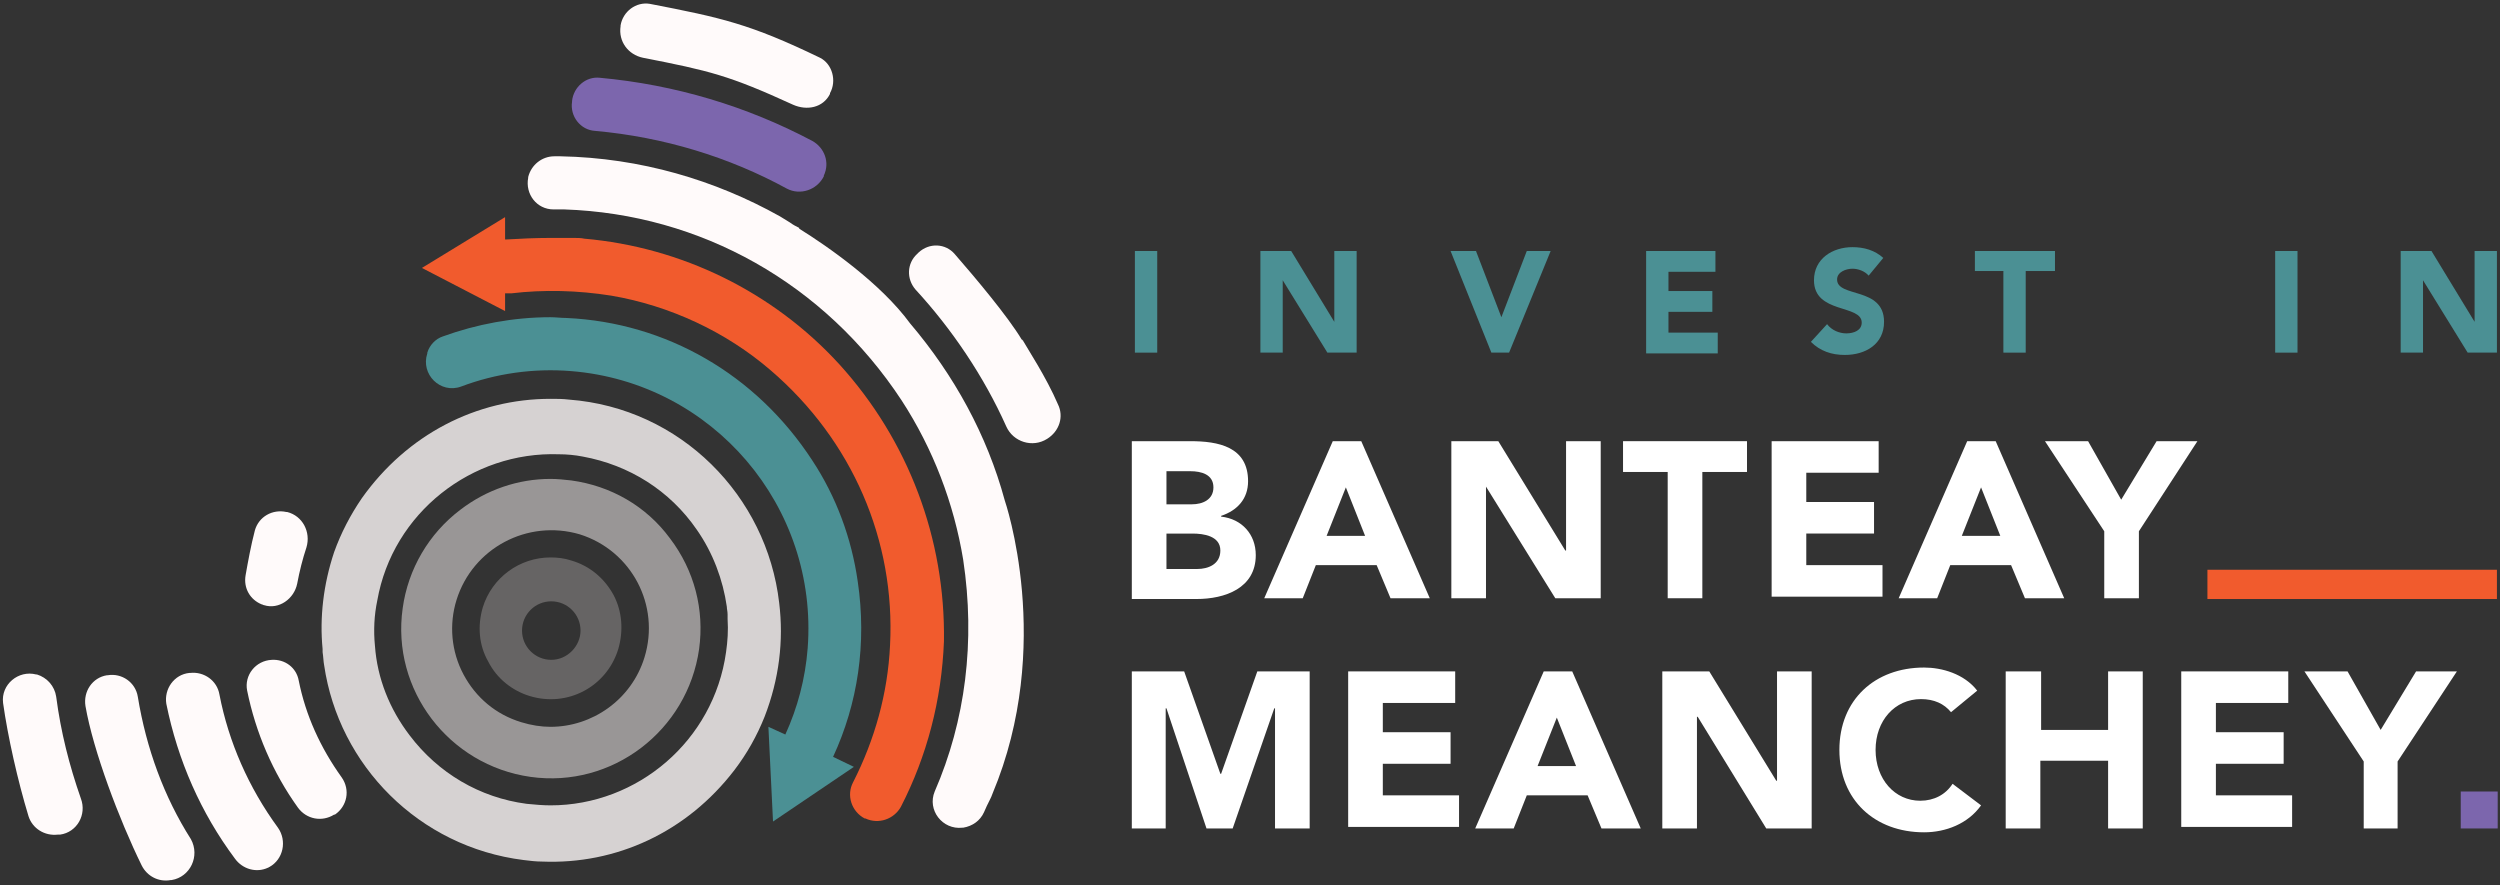 <svg xmlns="http://www.w3.org/2000/svg" xmlns:xlink="http://www.w3.org/1999/xlink" id="Layer_1" x="0px" y="0px" viewBox="0 0 324.7 115" style="enable-background:new 0 0 324.7 115;" xml:space="preserve"><rect x="0" y="0" width="324.7" height="115" fill="#333333" stroke="none"/><style type="text/css">	.st0{fill:#333232;}	.st1{fill:#989898;}	.st2{fill:#7C66AD;}	.st3{fill:#F15B2D;}	.st4{fill:#5D5C5C;}	.st5{fill:#CCCBCA;}	.st6{fill:#4B9094;}	.st7{fill:#4A4A4A;}	.st8{fill:#FFFAFA;}	.st9{opacity:0.5;fill:#FFFAFA;}	.st10{opacity:0.8;fill:#FFFAFA;}	.st11{opacity:0.25;fill:#FFFAFA;}	.st12{fill:#FFFFFF;}	.st13{opacity:0.12;clip-path:url(#SVGID_00000082356825558502495970000007660314342804462218_);}	.st14{opacity:0.12;clip-path:url(#SVGID_00000041986507445546832520000003327182769948747425_);}	.st15{opacity:0.12;clip-path:url(#SVGID_00000082348044513095961250000007337464052804295298_);}	.st16{opacity:0.12;clip-path:url(#SVGID_00000099656853344917677140000007936452493317050504_);}</style><g>	<g>		<g>			<path class="st8" d="M7.3,90.5c-0.2-1.4-1.2-2.5-2.5-2.9l-0.1,0c-2.3-0.6-4.6,1.3-4.3,3.7C1,95.6,2.3,101.4,3.7,106    c0.5,1.6,2.1,2.6,3.8,2.4c0.1,0,0.2,0,0.3,0c2.2-0.3,3.5-2.6,2.7-4.7C9,99.4,7.9,95.1,7.3,90.5z"></path>			<path class="st9" d="M74.2,62.4c-0.9-0.1-1.8-0.2-2.7-0.2c-4.2,0-8.3,1.4-11.7,4c-4.1,3.1-6.8,7.7-7.5,12.8    c-1.5,10.6,6,20.4,16.6,21.9c10.6,1.5,20.4-6,21.9-16.6c0.7-5.1-0.6-10.2-3.8-14.4C83.9,65.7,79.3,63.1,74.2,62.4z M83.7,85.4    c-1.7,5.5-6.8,9-12.2,9c-1.2,0-2.5-0.2-3.8-0.6c-3.3-1-5.9-3.2-7.5-6.2c-1.6-3-1.9-6.5-0.9-9.7c2.1-6.7,9.2-10.5,16-8.5    C82,71.5,85.8,78.6,83.7,85.4z"></path>			<path class="st8" d="M28.5,90.2c-0.3-1.8-2-3-3.8-2.8l-0.1,0c-2,0.2-3.3,2.1-3,4c1.5,7.4,4.5,14.2,8.9,20.1    c1,1.4,2.8,1.9,4.3,1.2c0.1,0,0.1-0.1,0.2-0.1c1.8-1,2.3-3.4,1.1-5.1C32.3,102.3,29.7,96.4,28.5,90.2z"></path>			<path class="st8" d="M17.9,90.5c-0.3-1.9-2.1-3.1-3.9-2.8l-0.1,0c-1.9,0.3-3.1,2.1-2.8,4c1,5.8,4.4,14.8,7.3,20.7    c0.7,1.4,2.2,2.2,3.8,1.9c0,0,0.1,0,0.1,0c2.4-0.4,3.7-3.1,2.5-5.3C21.3,103.5,19,97.2,17.9,90.5z"></path>			<path class="st8" d="M83.5,7.5c8.7,1.7,11.2,2.3,19.5,6.1c1.8,0.8,3.9,0.4,4.8-1.4l0-0.1c0.9-1.6,0.3-3.8-1.3-4.6    c-9.1-4.4-12.8-5.2-22.1-7c-1.8-0.3-3.5,1-3.8,2.8c0,0,0,0.1,0,0.1C80.3,5.4,81.6,7.1,83.5,7.5z"></path>			<path class="st8" d="M34,78.5c0.1,0,0.2,0.1,0.3,0.1c0,0,0,0,0,0c1.9,0.6,3.9-0.8,4.3-2.8c0.3-1.6,0.7-3.2,1.2-4.7    c0.6-2-0.5-4.1-2.5-4.6l-0.1,0c-1.8-0.4-3.6,0.6-4.1,2.4c-0.5,1.9-0.9,4.1-1.2,5.8C31.6,76.4,32.5,77.9,34,78.5z"></path>			<path class="st8" d="M38.8,88.4c-0.3-1.7-1.8-2.8-3.5-2.7c-2.1,0.1-3.6,2-3.2,4c1.1,5.4,3.3,10.6,6.6,15.2    c1.1,1.5,3.1,1.9,4.7,0.9c0,0,0,0,0.1,0c1.6-1.1,2-3.2,0.9-4.8C41.6,97.1,39.7,92.9,38.8,88.4z"></path>			<path class="st8" d="M137.4,52.5c-1.5-3.5-4-7.3-4.5-8.2c0,0,0-0.1-0.1-0.1c0,0,0-0.1-0.1-0.1v0c-1.8-3-6-8-8.7-11.1    c-1.2-1.4-3.3-1.5-4.7-0.2c-0.1,0.1-0.1,0.1-0.2,0.2c-1.3,1.2-1.4,3.2-0.2,4.6c4.7,5.1,8.9,11.3,11.8,17.8c0.9,2,3.4,2.8,5.3,1.6    C137.6,56,138.2,54.1,137.4,52.5z"></path>			<path class="st2" d="M77.3,17c8.9,0.8,17.4,3.4,24.9,7.5c1.7,0.9,3.9,0.2,4.8-1.6l0-0.1c0.8-1.7,0.1-3.6-1.5-4.5    C97,13.8,87.7,11,77.9,10.1c-1.8-0.2-3.4,1.2-3.6,3c0,0,0,0.1,0,0.1C74,15.1,75.4,16.9,77.3,17z"></path>			<path class="st3" d="M109,47.3c-8.6-9.4-20.5-15.2-33.1-16.3h0c-0.4-0.1-1-0.1-1.5-0.1c-0.4,0-0.9,0-1.3,0c0,0,0,0,0,0    c-0.4,0-0.9,0-1.3,0c0,0,0,0-0.1,0h-0.1c-2,0-4.2,0.1-5.8,0.2c-0.1,0-0.1,0-0.2,0v-2.9l-10.8,6.6l10.8,5.6v-2.3    c0.3,0,0.5,0,0.8,0c4.2-0.5,8.6-0.4,13,0.3c7.6,1.3,14.9,4.7,20.7,9.7c10.6,9.1,16.2,22.1,15.5,35.7c-0.3,6.3-2,12.3-4.8,17.8    c-0.9,1.7-0.2,3.8,1.5,4.7c0,0,0.1,0,0.1,0c1.7,0.8,3.7,0.1,4.6-1.5c3.4-6.6,5.3-13.9,5.6-21.5C122.8,70,118,57.2,109,47.3z"></path>			<path class="st8" d="M118.2,42C118.2,42,118.2,42,118.2,42c-3.8-5.2-10.7-10-14.4-12.3v-0.1c-0.4-0.2-0.8-0.4-1.2-0.7    c-0.8-0.5-1.3-0.8-1.3-0.8c-8.4-4.7-18.1-7.6-28.5-7.8h-0.8c-1.6,0-3,1.1-3.4,2.7l0,0.1c-0.4,2.1,1.1,4.1,3.3,4.1    c0.4,0,0.9,0,1.4,0c17.7,0.6,33.8,9.6,43.8,24.8c4.1,6.3,6.8,13.4,8,20.7c1.6,10.6,0.3,20.9-3.7,30.1c-1,2.4,1,5,3.6,4.7h0.1    c1.2-0.2,2.2-0.9,2.7-2c0.2-0.5,0.5-1.1,0.8-1.7c0.1-0.2,0.2-0.4,0.3-0.7c8.1-19.3,1.6-38.1,1.6-38.1    C128.2,56.5,123.9,48.7,118.2,42z"></path>			<path class="st10" d="M101.2,78.3C99.6,64.4,88.4,53,73.9,51.9c-0.8-0.1-1.6-0.1-2.4-0.1c-9.6,0-18.6,4.6-24.5,12.9    c-1.5,2.2-2.7,4.5-3.6,7c-1.4,4.2-1.9,8.5-1.5,12.6c0,0.1,0,0.3,0,0.4c0.1,0.6,0.1,1.2,0.2,1.7C44,99.4,54.4,110,68,111.7    c0.8,0.1,1.6,0.2,2.4,0.2c9.6,0.4,18.8-3.8,25-11.9c1.6-2.1,2.9-4.4,3.9-6.9C101.2,88.2,101.8,83.2,101.2,78.3z M94.3,84.7    c-1.6,11.5-11.5,19.9-22.8,19.9c-1,0-2.1-0.1-3.1-0.2c-6.1-0.8-11.5-4-15.2-8.9c-2.6-3.4-4.2-7.4-4.5-11.6c-0.2-2-0.1-4,0.3-5.9    c2-11.4,12.3-19.4,23.6-19c1,0,2.1,0.1,3.1,0.3c6,1.1,11.3,4.4,14.8,9.5c2.1,3,3.4,6.5,3.9,10c0,0.3,0.1,0.6,0.1,1    c0,0.2,0,0.4,0,0.6C94.6,81.9,94.5,83.3,94.3,84.7z"></path>			<path class="st11" d="M74.2,72.8c-0.9-0.3-1.8-0.4-2.7-0.4c-4,0-7.6,2.6-8.8,6.5c-0.7,2.4-0.5,4.9,0.7,7c1.1,2.2,3.1,3.8,5.4,4.5    c4.9,1.5,10-1.2,11.5-6.1c0.7-2.4,0.5-4.9-0.6-7C78.5,75.1,76.6,73.5,74.2,72.8z M71.6,85.7c-2.1,0-3.8-1.7-3.8-3.8    c0-2.1,1.7-3.8,3.8-3.8c2.1,0,3.8,1.7,3.8,3.8C75.4,83.9,73.7,85.7,71.6,85.7z"></path>			<path class="st6" d="M108.2,98.3c3.2-6.9,4.4-14.7,3.2-22.8c-0.8-5.6-2.8-11-5.9-15.7c-7.3-11.2-19-17.9-31.9-18.5    c-0.7,0-1.4-0.1-2.1-0.1c-4.8,0-9.6,0.9-14,2.5c-0.9,0.3-1.7,1.1-2,2.1l0,0.1c-0.9,2.7,1.7,5.3,4.4,4.3c4.5-1.7,9.4-2.4,14.3-2    c18.4,1.5,32.1,17.6,30.7,36c-0.3,3.9-1.3,7.7-2.9,11.2l-2.2-1l0.6,12.3l10.5-7.1L108.2,98.3z"></path>		</g>	</g>	<g>		<g>			<path class="st12" d="M147,57.3h7.6c3.6,0,7.5,0.7,7.5,5.2c0,2.3-1.4,3.8-3.5,4.5v0.1c2.7,0.3,4.5,2.3,4.5,5c0,4.3-4,5.7-7.7,5.7    H147V57.3z M151.5,65.5h3.3c1.4,0,2.8-0.6,2.8-2.2c0-1.7-1.6-2.1-3-2.1h-3.1V65.5z M151.5,73.9h4c1.4,0,3-0.6,3-2.4    c0-1.9-2.2-2.2-3.6-2.2h-3.4V73.9z"></path>			<path class="st12" d="M173.1,57.3h3.7l8.9,20.4h-5.1l-1.8-4.3h-7.9l-1.7,4.3h-5L173.1,57.3z M174.8,63.3l-2.5,6.3h5L174.8,63.3z"></path>			<path class="st12" d="M188.5,57.3h6.1l8.7,14.2h0.1V57.3h4.5v20.4h-5.9L193,63.2H193v14.5h-4.5V57.3z"></path>			<path class="st12" d="M216.6,61.3h-5.8v-4h16.1v4h-5.8v16.4h-4.5V61.3z"></path>			<path class="st12" d="M230.1,57.3H244v4.1h-9.4v3.8h8.8v4.1h-8.8v4.1h9.9v4.1h-14.4V57.3z"></path>			<path class="st12" d="M255.5,57.3h3.7l8.9,20.4h-5.1l-1.8-4.3h-7.9l-1.7,4.3h-5L255.5,57.3z M257.3,63.3l-2.5,6.3h5L257.3,63.3z"></path>			<path class="st12" d="M273.3,69l-7.7-11.7h5.6l4.3,7.6l4.6-7.6h5.3L277.8,69v8.7h-4.5V69z"></path>			<path class="st12" d="M147,87.2h6.8l4.7,13.3h0.1l4.7-13.3h6.8v20.4h-4.5V92h-0.1l-5.4,15.6h-3.4L151.5,92h-0.1v15.6H147V87.2z"></path>			<path class="st12" d="M175.1,87.2h13.9v4.1h-9.4v3.8h8.8v4.1h-8.8v4.1h9.9v4.1h-14.4V87.2z"></path>			<path class="st12" d="M200.5,87.2h3.7l8.9,20.4H208l-1.8-4.3h-7.9l-1.7,4.3h-5L200.5,87.2z M202.2,93.2l-2.5,6.3h5L202.2,93.2z"></path>			<path class="st12" d="M215.9,87.2h6.1l8.7,14.2h0.1V87.2h4.5v20.4h-5.9l-8.9-14.5h-0.1v14.5h-4.5V87.2z"></path>			<path class="st12" d="M253.4,92.5c-0.9-1.1-2.2-1.7-3.9-1.7c-3.4,0-5.9,2.8-5.9,6.6c0,3.8,2.5,6.6,5.8,6.6c1.8,0,3.3-0.8,4.2-2.2    l3.7,2.8c-1.7,2.4-4.6,3.5-7.4,3.5c-6.4,0-11-4.2-11-10.7c0-6.5,4.6-10.7,11-10.7c2.3,0,5.2,0.8,6.9,3L253.4,92.5z"></path>			<path class="st12" d="M260.6,87.2h4.5v7.6h8.7v-7.6h4.5v20.4h-4.5v-8.8H265v8.8h-4.5V87.2z"></path>			<path class="st12" d="M283.3,87.2h13.9v4.1h-9.4v3.8h8.8v4.1h-8.8v4.1h9.9v4.1h-14.4V87.2z"></path>			<path class="st12" d="M307,98.9l-7.7-11.7h5.6l4.3,7.6l4.6-7.6h5.3l-7.7,11.7v8.7H307V98.9z"></path>		</g>		<g>			<path class="st6" d="M147.4,32.6h2.9v13.2h-2.9V32.6z"></path>			<path class="st6" d="M163.8,32.6h3.9l5.6,9.2h0v-9.2h2.9v13.2h-3.8l-5.8-9.4h0v9.4h-2.9V32.6z"></path>			<path class="st6" d="M188.4,32.6h3.3l3.3,8.6h0l3.3-8.6h3.1L196,45.8h-2.3L188.4,32.6z"></path>			<path class="st6" d="M213.8,32.6h9v2.7h-6.1v2.5h5.7v2.7h-5.7v2.7h6.4v2.7h-9.3V32.6z"></path>			<path class="st6" d="M242.7,35.8c-0.5-0.6-1.4-0.9-2.1-0.9c-0.8,0-2,0.4-2,1.4c0,2.4,6.1,0.9,6.1,5.5c0,2.9-2.4,4.3-5.1,4.3    c-1.7,0-3.2-0.5-4.4-1.7l2.1-2.3c0.6,0.8,1.6,1.2,2.5,1.2c1,0,2-0.4,2-1.4c0-2.4-6.2-1.1-6.2-5.5c0-2.8,2.4-4.3,5-4.3    c1.5,0,2.9,0.4,4,1.4L242.7,35.8z"></path>			<path class="st6" d="M260.3,35.2h-3.8v-2.6h10.4v2.6h-3.8v10.6h-2.9V35.2z"></path>			<path class="st6" d="M295.5,32.6h2.9v13.2h-2.9V32.6z"></path>			<path class="st6" d="M311.9,32.6h3.9l5.6,9.2h0v-9.2h2.9v13.2h-3.8l-5.8-9.4h0v9.4h-2.9V32.6z"></path>		</g>		<rect x="286.7" y="74" class="st3" width="37.6" height="3.8"></rect>	</g>	<rect x="319.6" y="102.8" class="st2" width="4.8" height="4.8"></rect></g></svg>